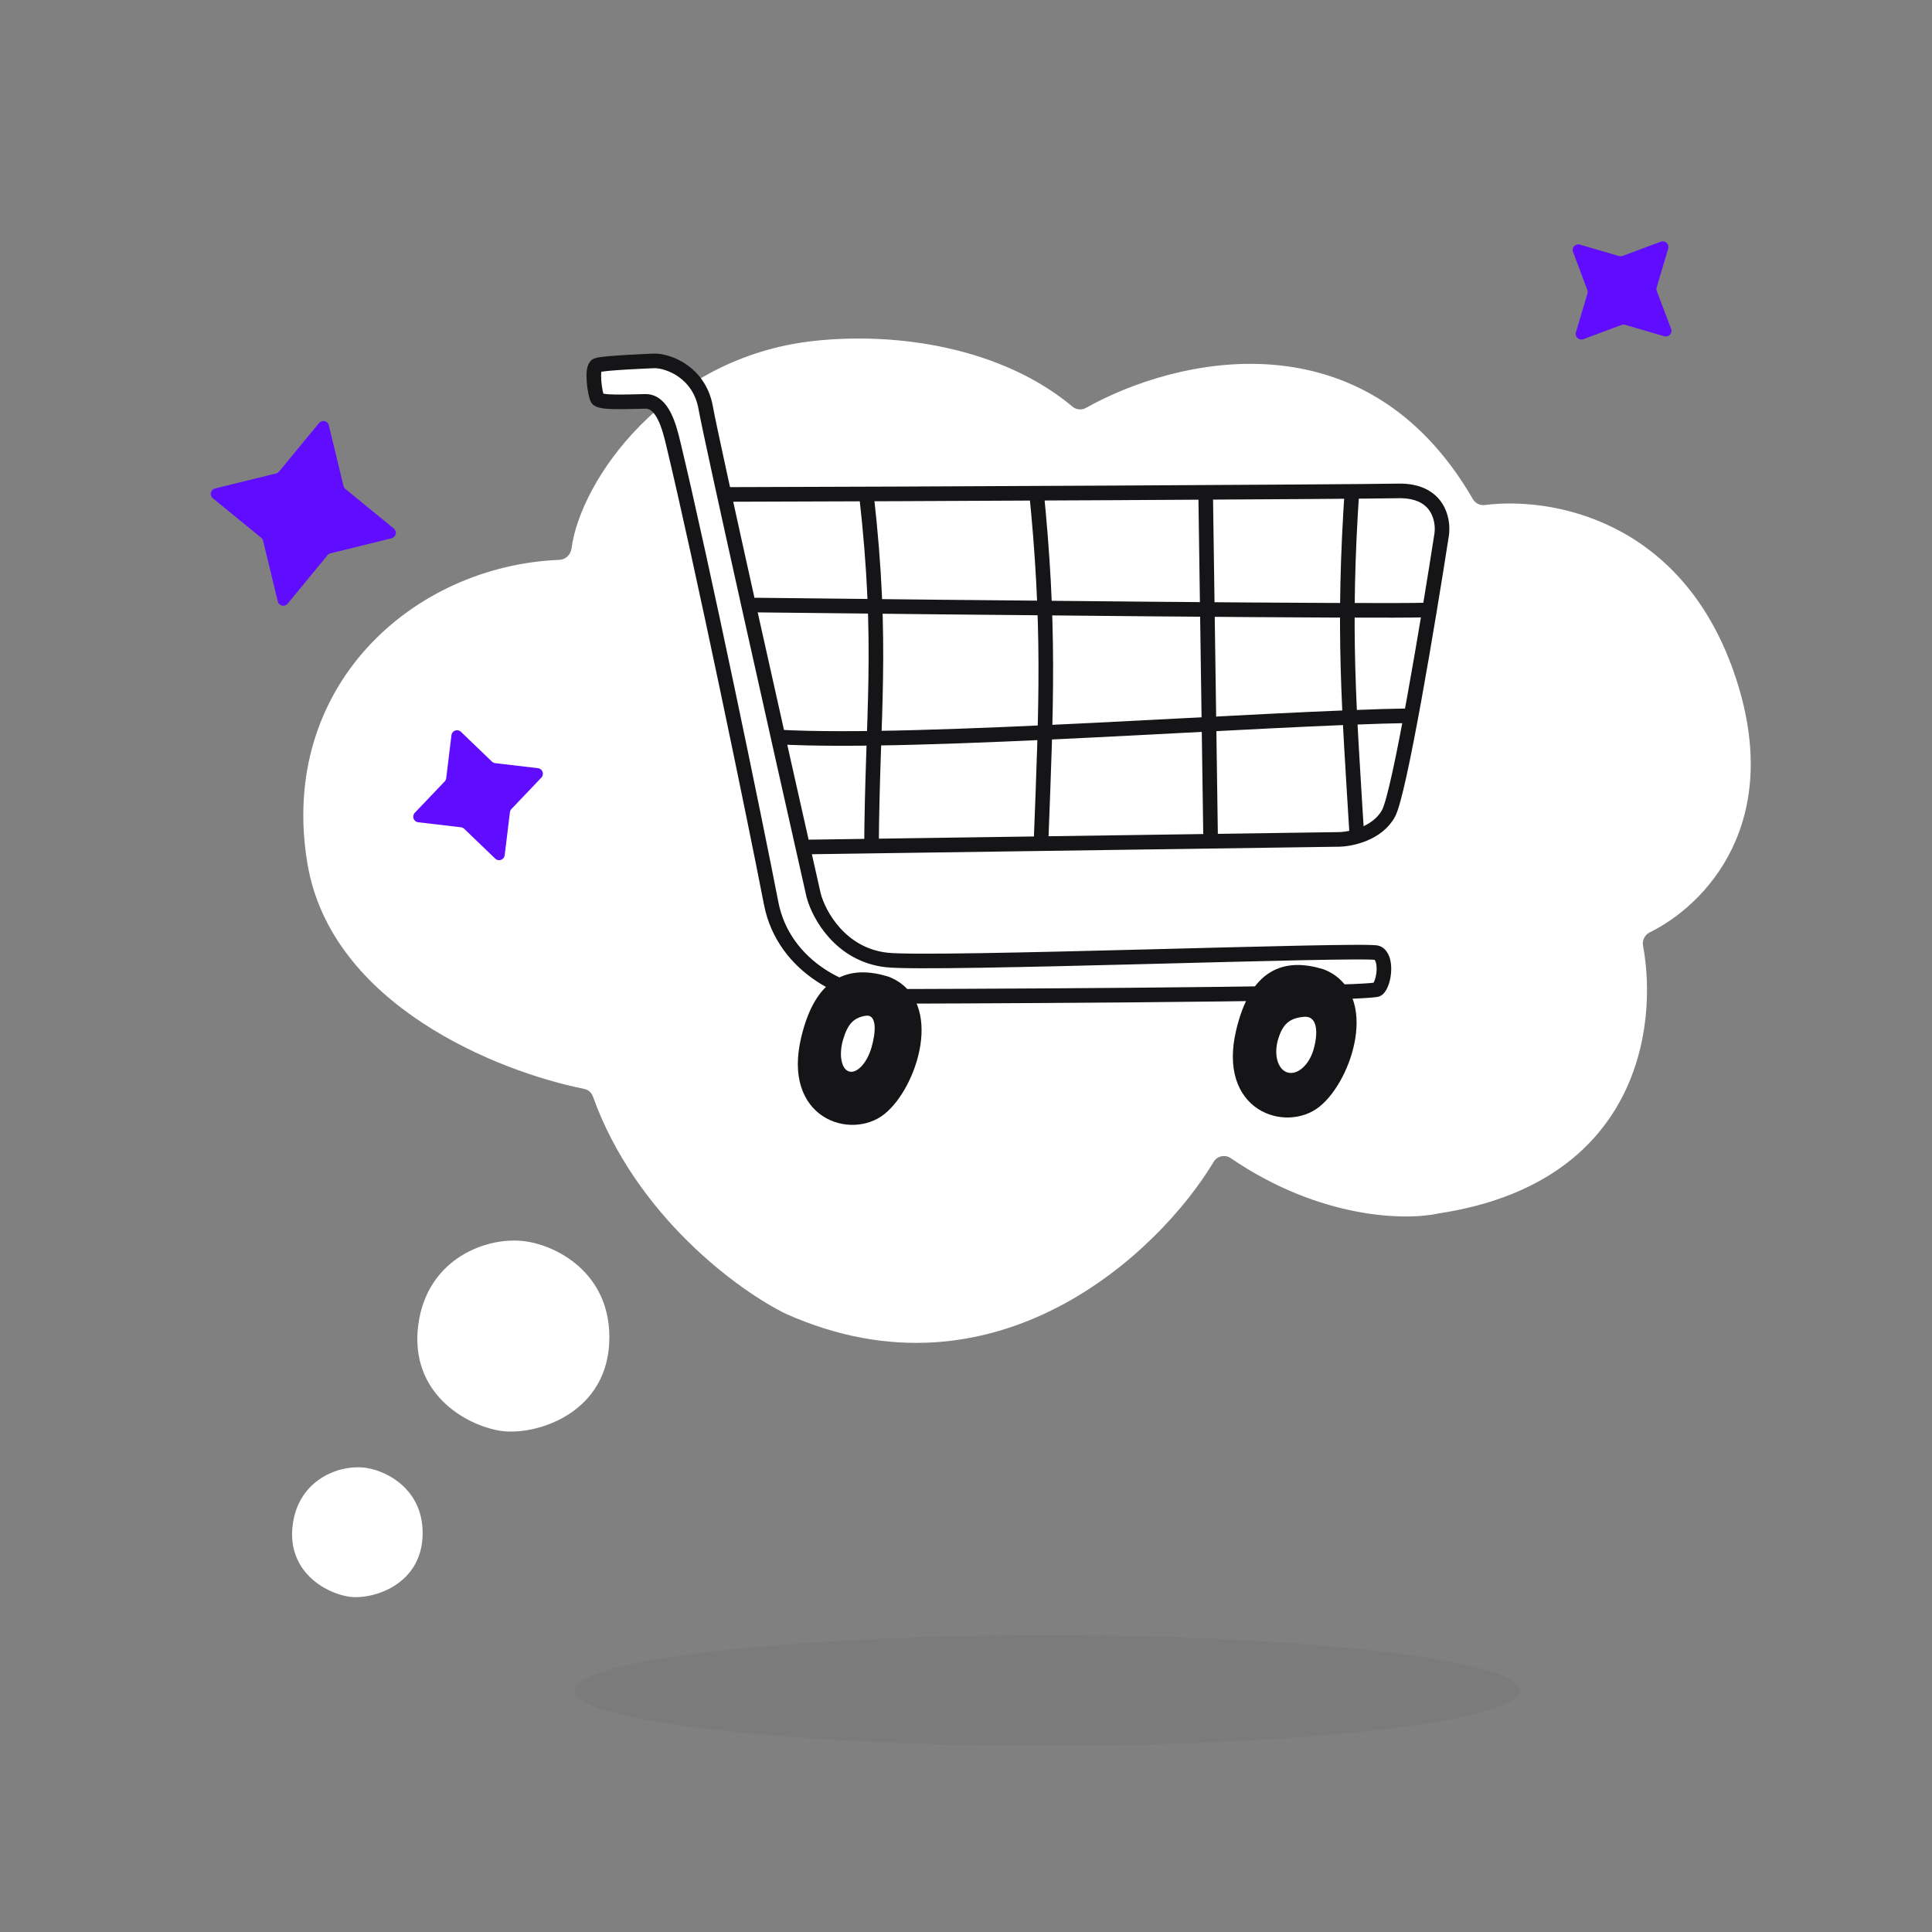 <?xml version="1.0" encoding="UTF-8"?> <svg xmlns="http://www.w3.org/2000/svg" width="172" height="172" viewBox="0 0 172 172" fill="none"><rect x="0" y="0" width="172" height="172" fill="#808080" stroke="none"/><path d="M72.406 30.358C59.239 31.822 51.667 42.774 50.882 48.827C50.81 49.375 50.365 49.819 49.813 49.841C36.729 50.365 24.738 61.137 27.368 76.876C29.471 89.465 44.31 95.405 52.01 96.941C52.368 97.012 52.66 97.267 52.783 97.611C56.591 108.244 65.787 114.932 69.976 116.97C88.687 125.307 103.228 111.485 108.049 103.433C108.363 102.909 109.059 102.757 109.563 103.101C117.518 108.541 125.151 108.678 128.065 108.029C145.775 105.35 147.636 91.523 146.275 84.187C146.185 83.702 146.436 83.219 146.878 83.002C151.756 80.608 159.056 73.218 154.34 59.781C149.566 46.182 138.018 44.214 132.192 44.961C131.766 45.016 131.342 44.806 131.127 44.435C121.496 27.803 104.607 31.861 96.675 36.316C96.292 36.531 95.816 36.483 95.479 36.2C89.179 30.925 79.82 29.533 72.406 30.358Z" fill="white"></path><path d="M54.25 118.974C54.209 113.438 49.795 110.987 46.901 110.528C43.507 109.99 38 111.939 37.232 117.996C36.465 124.054 41.47 126.89 44.537 127.378C47.604 127.865 54.302 125.893 54.25 118.974Z" fill="white"></path><path d="M37.627 136.428C37.598 132.665 34.598 130.998 32.63 130.686C30.323 130.32 26.579 131.645 26.057 135.763C25.535 139.881 28.938 141.81 31.023 142.141C33.108 142.473 37.662 141.132 37.627 136.428Z" fill="white"></path><path d="M40.191 65.452C40.241 65.041 40.735 64.862 41.032 65.147L43.799 67.806C43.877 67.881 43.977 67.928 44.084 67.941L47.895 68.389C48.303 68.437 48.479 68.933 48.194 69.232L45.532 72.023C45.457 72.102 45.41 72.203 45.397 72.31L44.931 76.139C44.882 76.549 44.387 76.728 44.09 76.443L41.324 73.785C41.246 73.71 41.145 73.663 41.038 73.65L37.227 73.202C36.819 73.154 36.643 72.658 36.928 72.359L39.59 69.567C39.665 69.489 39.712 69.388 39.725 69.28L40.191 65.452Z" fill="#600DFF"></path><path d="M28.4 37.663C28.663 37.343 29.177 37.459 29.273 37.858L30.582 43.265C30.608 43.37 30.666 43.464 30.75 43.532L35.059 47.052C35.377 47.312 35.259 47.825 34.857 47.923L29.428 49.26C29.322 49.286 29.228 49.345 29.159 49.429L25.605 53.746C25.342 54.065 24.829 53.95 24.732 53.55L23.423 48.143C23.398 48.038 23.339 47.944 23.255 47.876L18.947 44.357C18.628 44.096 18.747 43.584 19.148 43.485L24.578 42.149C24.683 42.123 24.777 42.063 24.846 41.979L28.4 37.663Z" fill="#600DFF"></path><path d="M147.858 21.517C148.245 21.373 148.631 21.73 148.515 22.124L147.488 25.588C147.458 25.691 147.462 25.802 147.5 25.903L148.773 29.283C148.918 29.668 148.559 30.052 148.162 29.936L144.677 28.918C144.573 28.888 144.461 28.892 144.359 28.93L140.957 30.197C140.569 30.341 140.183 29.984 140.3 29.59L141.326 26.126C141.357 26.023 141.353 25.912 141.315 25.811L140.041 22.43C139.896 22.046 140.256 21.662 140.652 21.777L144.138 22.796C144.242 22.826 144.353 22.822 144.455 22.784L147.858 21.517Z" fill="#600DFF"></path><ellipse opacity="0.05" cx="93.217" cy="150.501" rx="42.081" ry="4.916" fill="#151417"></ellipse><path d="M119.195 74.73L71.928 75.404C69.198 75.404 66.272 54.304 64.004 44.022C80.607 43.988 120.742 43.782 124.474 43.705C128.036 43.631 128.54 46.272 128.347 47.588C127.183 55.107 124.606 70.6 123.614 72.415C122.622 74.23 120.255 74.715 119.195 74.73Z" fill="white" stroke="#151417" stroke-width="1.3"></path><path d="M77.133 44.022C78.675 57.625 77.656 63.458 77.585 75.526" stroke="#151417" stroke-width="1.3"></path><path d="M92.231 43.366C93.484 55.654 93.153 62.558 92.683 74.87" stroke="#151417" stroke-width="1.3"></path><path d="M107.328 43.366L107.78 74.87" stroke="#151417" stroke-width="1.3"></path><path d="M120.384 43.357C119.509 56.081 120.109 62.994 120.807 74.556" stroke="#151417" stroke-width="1.3"></path><path d="M125.708 63.714C112.655 63.904 81.948 66.33 69.278 65.612" stroke="#151417" stroke-width="1.3"></path><path d="M67.287 53.867C85.576 54.076 123.13 54.456 127.032 54.305" stroke="#151417" stroke-width="1.3" stroke-linecap="round"></path><path d="M58.246 32.129C58.246 32.129 53.655 32.301 53.136 32.52C52.617 32.739 52.964 35.06 53.178 35.48C53.393 35.899 55.701 35.76 57.463 35.734C58.993 35.712 59.587 38.029 59.917 39.399C62.47 50.005 67.246 73.141 68.649 80.398C69.777 86.234 75.65 88.787 78.985 88.705C78.985 88.705 122.014 88.609 122.641 88.071C123.268 87.533 123.531 85.203 122.595 84.828C121.658 84.453 83.055 85.923 78.939 85.463C74.823 85.003 72.888 81.433 72.435 79.706C69.463 66.528 63.38 39.393 62.822 36.281C62.263 33.167 59.53 32.11 58.246 32.129Z" fill="white" stroke="#151417" stroke-width="1.3"></path><path d="M110.685 91.862C111.883 86.809 114.445 85.943 117.608 86.904C122.073 88.643 119.765 95.874 117.042 98.032C114.537 100.017 109.12 98.466 110.685 91.862Z" fill="#151417" stroke="#151417" stroke-width="1.3"></path><path d="M71.958 92.519C73.156 87.465 75.718 86.599 78.881 87.561C83.346 89.299 81.037 96.53 78.315 98.688C75.81 100.673 70.392 99.122 71.958 92.519Z" fill="#151417" stroke="#151417" stroke-width="1.3"></path><path d="M77.576 93.291C77.171 94.66 76.281 95.599 75.587 95.388C74.893 95.177 74.659 93.897 75.064 92.528C75.469 91.159 76.007 90.605 77.054 90.432C78.101 90.259 77.982 91.923 77.576 93.291Z" fill="white"></path><path d="M116.929 93.475C116.521 94.843 115.487 95.739 114.62 95.478C113.752 95.216 113.379 93.894 113.787 92.526C114.194 91.159 114.819 90.629 116.096 90.524C117.373 90.419 117.336 92.107 116.929 93.475Z" fill="white"></path></svg> 